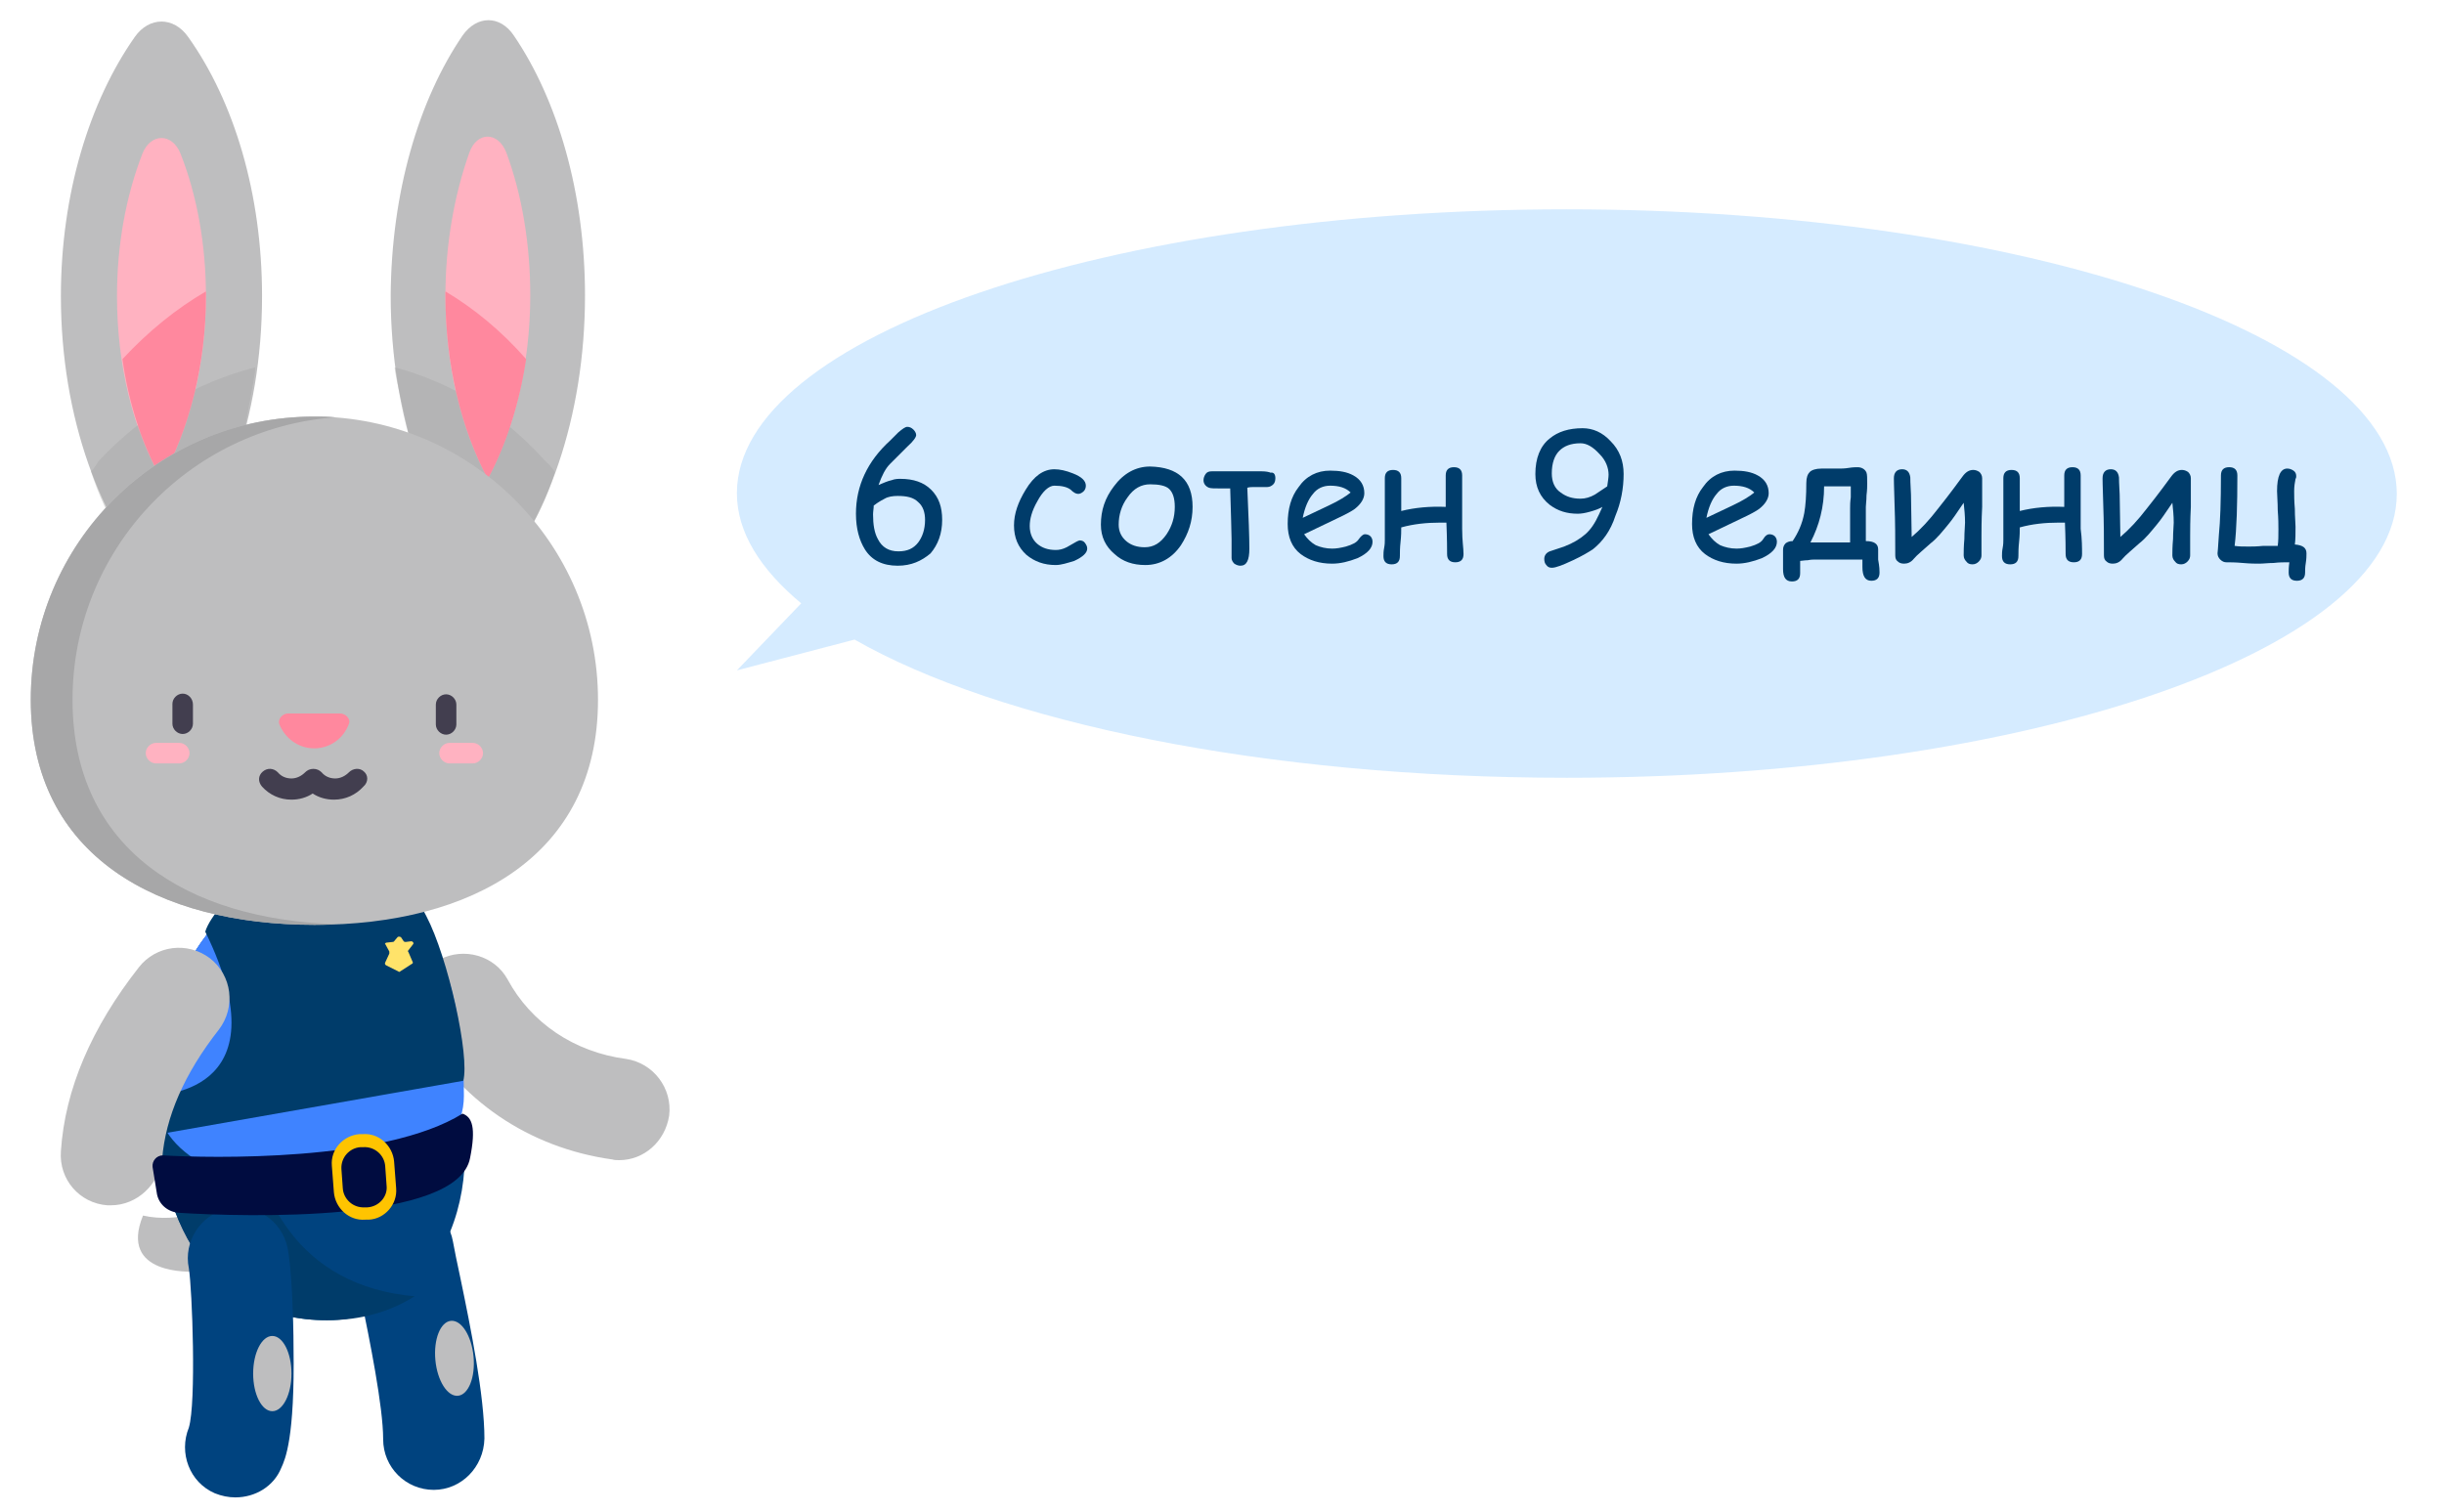 <?xml version="1.0" encoding="utf-8"?>
<!-- Generator: Adobe Illustrator 23.0.3, SVG Export Plug-In . SVG Version: 6.00 Build 0)  -->
<svg version="1.1" id="Слой_1" xmlns="http://www.w3.org/2000/svg" xmlns:xlink="http://www.w3.org/1999/xlink" x="0px" y="0px"
	 viewBox="0 0 357.2 221.1" style="enable-background:new 0 0 357.2 221.1;" xml:space="preserve">
<style type="text/css">
	.st0{fill:#BEBEBF;}
	.st1{fill:#00437F;}
	.st2{fill:#003C6A;}
	.st3{fill:#3F83FF;}
	.st4{fill:#000C40;}
	.st5{fill:#FFC400;}
	.st6{fill:#FFE36A;}
	.st7{fill:#FFB2C1;}
	.st8{opacity:0.42;fill:#A7A7A8;}
	.st9{fill:#FF889E;}
	.st10{fill:#A7A7A8;}
	.st11{fill:#423E4F;}
	.st12{opacity:0.28;fill:#6AB8FF;}
</style>
<path class="st0" d="M20.9,177.7c-3.6,8.8,7.1,8.2,7.6,8.2c0.5,0,4.2-0.8,4.2-0.8l-1.5-8.6C31.2,176.5,26.2,178.9,20.9,177.7z"/>
<g>
	<path class="st1" d="M63.4,217.8c-4.1,0-7.4-3.3-7.4-7.4c0-4.8-2-14.6-3.2-20.5c-0.5-2.6-0.9-4.6-1.2-6c-0.6-4,2.1-7.8,6.1-8.5
		c4-0.6,7.8,2.1,8.5,6.1c0.2,1.1,0.6,3.1,1.1,5.4c1.5,7.2,3.5,17.2,3.5,23.4C70.7,214.5,67.4,217.8,63.4,217.8z"/>
	<path class="st0" d="M90.5,169.6c-0.3,0-0.7,0-1-0.1c-12.2-1.7-22.5-8.7-28.2-19.2c-1.9-3.6-0.6-8.1,2.9-10c3.6-1.9,8.1-0.6,10,2.9
		c3.4,6.3,9.7,10.6,17.3,11.6c4,0.6,6.8,4.3,6.3,8.3C97.2,166.9,94.1,169.6,90.5,169.6z"/>
	<path class="st1" d="M64.6,154.7c8.3,16.5,0.5,38.3-16.8,38.3s-25-14.7-25-32.9s11.2-32.9,25-32.9S56.4,138.4,64.6,154.7z"/>
	<path class="st2" d="M47.8,193c5.1,0,9.3-1.3,12.8-3.5c-33.7-3-26.7-51-14.5-62.3c-13,1.2-23.3,15.4-23.3,32.9
		C22.8,178.2,30.5,193,47.8,193z"/>
	<path class="st1" d="M34.4,218.9c-1,0-2-0.2-3-0.6c-3.7-1.6-5.3-5.9-3.8-9.6c1.1-3.6,0.5-20.2,0-23.3c-0.8-3.9,1.7-7.8,5.6-8.7
		c4-0.9,7.9,1.6,8.8,5.6c0.6,2.6,0.9,10.4,0.9,14.7c0.2,13.2-1.2,16.3-1.8,17.6C40,217.3,37.3,218.9,34.4,218.9z M27.7,208.5
		C27.7,208.5,27.7,208.5,27.7,208.5C27.7,208.5,27.7,208.5,27.7,208.5z M27.7,185.4C27.7,185.4,27.7,185.4,27.7,185.4
		C27.7,185.4,27.7,185.4,27.7,185.4z"/>
	<path class="st3" d="M67.8,160.2c0,18.2-45,18-45-0.2s11.2-32.9,25-32.9S67.8,142,67.8,160.2z"/>
	<path class="st2" d="M30,136.2c11.9,24.3-7.7,23.9-7.7,23.9l1,5.7l44.4-7.8c1-3.5-2.2-18-5.4-24.1c-1.4-2.7-2-3.5-4-3.6
		c-3.7-0.1-5.3,3.4-8.5,4.2c-5.2,1.2-10.5-2.6-13.7-3.9C34.2,129.7,30.6,134.1,30,136.2z"/>
	<path class="st0" d="M16.2,176.2c-0.2,0-0.3,0-0.5,0c-4.1-0.3-7.1-3.8-6.8-7.9c0.6-9.1,4.5-18.1,11.4-26.9
		c2.5-3.2,7.1-3.8,10.4-1.3c3.2,2.5,3.8,7.1,1.3,10.4c-5.1,6.5-7.8,12.8-8.3,18.9C23.2,173.2,20,176.2,16.2,176.2z"/>
	<path class="st4" d="M67.6,162.8c1.4,0.5,2,2,1.1,6.5c-1.8,9.5-32.9,8.6-42.5,8c-1.7-0.1-3.1-1.3-3.3-3l-0.6-3.7
		c-0.1-0.9,0.6-1.7,1.5-1.7C30.6,169.3,56.2,169.9,67.6,162.8z"/>
	<path class="st5" d="M53.9,178.3l-0.5,0c-2.4,0.2-4.4-1.7-4.6-4l-0.3-3.9c-0.2-2.4,1.7-4.4,4-4.6l0.5,0c2.4-0.2,4.4,1.7,4.6,4
		l0.3,3.9C58.1,176.1,56.2,178.2,53.9,178.3z"/>
	<path class="st4" d="M53.7,176.5l-0.4,0c-1.7,0.1-3.1-1.2-3.2-2.8l-0.2-2.8c-0.1-1.7,1.2-3.1,2.8-3.2l0.4,0
		c1.7-0.1,3.1,1.2,3.2,2.8l0.2,2.8C56.7,174.9,55.4,176.4,53.7,176.5z"/>
	<path class="st6" d="M56.5,137.8l0.9-0.1c0.1,0,0.1,0,0.2-0.1l0.5-0.6c0.1-0.1,0.3-0.1,0.5,0l0.4,0.6c0.1,0.1,0.2,0.1,0.3,0.1
		l0.8-0.1c0.2,0,0.4,0.2,0.3,0.4l-0.7,0.9c-0.1,0.1-0.1,0.2,0,0.3l0.6,1.4c0.1,0.1,0,0.3-0.1,0.3l-1.7,1.1c-0.1,0.1-0.2,0.1-0.3,0
		l-1.8-0.9c-0.1-0.1-0.2-0.2-0.1-0.4l0.6-1.3c0-0.1,0-0.2,0-0.3l-0.6-1.1C56.2,138.1,56.3,137.8,56.5,137.8z"/>
</g>
<g>
	<path class="st0" d="M27.5,5.4c-2.1-3-5.7-3-7.8,0C13.1,14.8,8.9,28.3,8.9,43.3c0,17.7,5.8,33.4,14.7,42.7
		c8.9-9.3,14.7-24.9,14.7-42.7C38.3,28.3,34.2,14.8,27.5,5.4z"/>
	<path class="st7" d="M26.4,22.5c-1.2-3.1-4.4-3.1-5.6,0c-2.4,6.2-3.7,13.3-3.7,20.8c0,10,2.3,19.5,6.5,26.8
		c4.1-7.3,6.5-16.8,6.5-26.8C30.1,35.8,28.8,28.6,26.4,22.5z"/>
	<path class="st0" d="M67.6,5.2c2.1-3,5.5-3,7.5,0c6.4,9.4,10.4,23,10.4,38c0,17.8-5.6,33.5-14.2,42.8c-8.5-9.3-14.2-25-14.2-42.8
		C57.2,28.1,61.2,14.6,67.6,5.2z"/>
	<path class="st7" d="M68.6,22.3c1.1-3.1,4.2-3.1,5.4,0c2.3,6.2,3.5,13.4,3.5,20.9c0,10-2.3,19.5-6.2,26.8c-4-7.3-6.2-16.8-6.2-26.8
		C65.1,35.7,66.4,28.5,68.6,22.3z"/>
	<path class="st8" d="M13.3,68.9c2.2,6.9,5.9,12.9,11,17c8-6.4,11.6-11.5,11.6-23.6c0-1,1.5-7.6,1.4-8.6
		c-8.6,2.2-16.4,6.8-22.8,13.6C14,67.9,13.9,68.4,13.3,68.9z"/>
	<path class="st8" d="M79.6,67.3C73.5,60.5,66,55.9,57.7,53.7c-0.1,1,2.1,9.3,2.1,10.3c0,12.2,2.8,15.5,10.5,21.9
		c4.9-4.1,8.7-10,10.8-16.9C80.7,68.4,80.2,67.8,79.6,67.3z"/>
	<path class="st9" d="M76.9,52.5c-3.6-4.1-7.6-7.4-11.8-9.9c0,0.2,0,0.4,0,0.6c0,10,2.3,19.5,6.2,26.8C74,65,75.9,59,76.9,52.5z"/>
	<path class="st9" d="M23.6,70c4.1-7.3,6.5-16.8,6.5-26.8c0-0.2,0-0.4,0-0.6c-4.3,2.5-8.4,5.8-12.2,9.9C18.8,59,20.8,65,23.6,70z"/>
	<path class="st0" d="M87.4,102.3c0,22.9-18.6,32.9-41.4,32.9S4.5,125.2,4.5,102.3S23,60.9,45.9,60.9S87.4,79.5,87.4,102.3z"/>
	<path class="st10" d="M10.6,102.3C10.6,80.5,27.5,62.6,49,61c-1-0.1-2-0.1-3.1-0.1C23,60.9,4.5,79.5,4.5,102.3s18.6,32.9,41.4,32.9
		c1,0,2.1,0,3.1-0.1C27.5,134.4,10.6,124.2,10.6,102.3z"/>
	<path class="st9" d="M49.7,104.3h-7.6c-0.8,0-1.5,0.8-1.3,1.5c0.8,2.1,2.8,3.6,5.1,3.6s4.3-1.4,5.1-3.6
		C51.3,105.1,50.5,104.3,49.7,104.3z"/>
	<path class="st11" d="M53.2,112.8c-0.6-0.6-1.6-0.5-2.2,0.1c-0.5,0.5-1.2,0.9-2,0.9c-0.8,0-1.5-0.3-2-0.9c-0.3-0.3-0.7-0.5-1.2-0.5
		s-0.9,0.2-1.2,0.5c-0.5,0.5-1.2,0.9-2,0.9c-0.8,0-1.5-0.3-2-0.9c-0.6-0.6-1.5-0.7-2.2-0.1s-0.7,1.5-0.1,2.2
		c1.1,1.2,2.6,1.9,4.3,1.9c1.1,0,2.2-0.3,3.1-0.9c0.9,0.6,2,0.9,3.1,0.9c1.7,0,3.2-0.7,4.3-1.9C53.9,114.3,53.8,113.3,53.2,112.8z"
		/>
	<path class="st7" d="M26.2,108.6h-3.4c-0.8,0-1.5,0.7-1.5,1.5c0,0.8,0.7,1.5,1.5,1.5h3.4c0.8,0,1.5-0.7,1.5-1.5
		C27.7,109.3,27,108.6,26.2,108.6z"/>
	<path class="st11" d="M26.7,101.4c-0.8,0-1.5,0.7-1.5,1.5v2.9c0,0.8,0.7,1.5,1.5,1.5c0.8,0,1.5-0.7,1.5-1.5V103
		C28.2,102.1,27.5,101.4,26.7,101.4z"/>
	<path class="st7" d="M69.1,108.6h-3.4c-0.8,0-1.5,0.7-1.5,1.5c0,0.8,0.7,1.5,1.5,1.5h3.4c0.8,0,1.5-0.7,1.5-1.5
		C70.6,109.3,69.9,108.6,69.1,108.6z"/>
	<path class="st11" d="M66.7,105.9V103c0-0.8-0.7-1.5-1.5-1.5c-0.8,0-1.5,0.7-1.5,1.5v2.9c0,0.8,0.7,1.5,1.5,1.5
		C66,107.4,66.7,106.7,66.7,105.9z"/>
</g>
<ellipse class="st0" cx="39.8" cy="200.8" rx="2.8" ry="5.5"/>
<ellipse transform="matrix(0.996 -9.322442e-02 9.322442e-02 0.996 -18.219 7.05)" class="st0" cx="66.4" cy="198.5" rx="2.8" ry="5.5"/>
<path class="st12" d="M229,30.6c-67,0-121.3,18.6-121.3,41.5c0,5.7,3.4,11.1,9.4,16.1l-9.4,9.8l17.2-4.5
	c21.2,12.1,59.9,20.2,104.1,20.2c67,0,121.3-18.6,121.3-41.5S296,30.6,229,30.6z"/>
<g>
	<path class="st2" d="M131.2,82.7c-2.2,0-3.8-0.8-4.8-2.4c-0.8-1.3-1.3-3-1.3-5.2c0-4.1,1.7-7.7,5-10.7l1.2-1.2
		c0.6-0.5,1-0.8,1.3-0.8c0.3,0,0.6,0.1,0.9,0.4c0.2,0.2,0.4,0.5,0.4,0.8c0,0.3-0.4,0.9-1.3,1.7l-2.5,2.5c-0.7,0.7-1.2,1.7-1.7,3.1
		c0.7-0.3,1.4-0.6,1.9-0.7c0.5-0.2,1-0.2,1.3-0.2c1.9,0,3.4,0.5,4.5,1.6s1.6,2.5,1.6,4.4c0,2-0.6,3.6-1.7,4.9
		C134.7,82,133.2,82.7,131.2,82.7z M131.2,72.5c-0.7,0-1.4,0.1-1.9,0.4c-0.2,0.1-0.8,0.4-1.6,1c0,0.4-0.1,0.9-0.1,1.3
		c0,1.5,0.2,2.7,0.7,3.6c0.6,1.2,1.6,1.8,3,1.8c1.3,0,2.2-0.4,2.9-1.3c0.6-0.8,1-1.9,1-3.3c0-1.1-0.3-2-1-2.6
		C133.5,72.7,132.5,72.5,131.2,72.5z"/>
	<path class="st2" d="M154.3,82.6c-1.7,0-3.1-0.5-4.3-1.5c-1.2-1.1-1.8-2.5-1.8-4.3c0-1.7,0.6-3.4,1.7-5.2c1.2-2,2.6-3,4.2-3
		c0.8,0,1.7,0.2,2.7,0.6c1.3,0.5,1.9,1.1,1.9,1.8c0,0.3-0.1,0.6-0.3,0.8c-0.2,0.2-0.5,0.4-0.8,0.4c-0.2,0-0.5-0.1-0.6-0.2
		c-0.2-0.1-0.4-0.3-0.5-0.4c-0.5-0.4-1.3-0.6-2.4-0.6c-0.8,0-1.7,0.8-2.5,2.3c-0.8,1.4-1.1,2.6-1.1,3.6c0,1.1,0.4,2,1.1,2.6
		c0.7,0.6,1.6,0.9,2.7,0.9c0.5,0,1-0.1,1.6-0.4l1.4-0.8c0.2-0.1,0.4-0.2,0.5-0.2c0.3,0,0.6,0.1,0.8,0.4s0.3,0.5,0.3,0.8
		c0,0.6-0.6,1.2-1.9,1.8C156,82.3,155.1,82.6,154.3,82.6z"/>
	<path class="st2" d="M174.3,74.1c0,2.1-0.6,3.9-1.7,5.6c-1.3,1.9-3.1,2.9-5.2,2.9c-1.8,0-3.3-0.5-4.5-1.6c-1.3-1.1-2-2.5-2-4.3
		c0-2.1,0.6-3.9,1.9-5.6c1.4-1.9,3.2-2.9,5.3-2.9C172.2,68.3,174.3,70.2,174.3,74.1z M171.7,74.1c0-1.3-0.3-2.1-0.8-2.6
		s-1.5-0.7-2.8-0.7c-1.3,0-2.4,0.6-3.3,1.9c-0.9,1.2-1.3,2.6-1.3,4c0,1,0.4,1.8,1.1,2.4c0.7,0.6,1.6,0.9,2.7,0.9
		c1.3,0,2.3-0.6,3.2-1.9C171.3,76.9,171.7,75.6,171.7,74.1z"/>
	<path class="st2" d="M186.4,69.9c0,0.4-0.1,0.7-0.3,0.9c-0.2,0.2-0.5,0.4-0.9,0.4c-0.2,0-0.6,0-1,0s-0.8,0-1,0
		c-0.2,0-0.6,0-0.9,0.1c0.2,4.4,0.3,7.3,0.3,8.9c0,1.7-0.4,2.5-1.3,2.5c-0.3,0-0.6-0.1-0.9-0.3c-0.2-0.2-0.4-0.5-0.4-0.8
		c0-0.3,0-0.8,0-1.4c0-0.6,0-1.1,0-1.4c0-1.1-0.1-3.6-0.2-7.4c-0.3,0-0.8,0-1.6,0c-0.7,0-1.2,0-1.5-0.1c-0.5-0.2-0.8-0.6-0.8-1.1
		c0-0.3,0.1-0.6,0.3-0.9s0.5-0.4,0.9-0.4h7.3c0.6,0,1.1,0.1,1.3,0.2C186.2,69,186.4,69.4,186.4,69.9z"/>
	<path class="st2" d="M194.7,82.4c-1.9,0-3.4-0.5-4.6-1.4c-1.3-1-1.9-2.5-1.9-4.4c0-2.2,0.5-4,1.6-5.4c1.1-1.6,2.7-2.4,4.6-2.4
		c1.4,0,2.5,0.2,3.4,0.7c1.1,0.6,1.6,1.5,1.6,2.6c0,0.8-0.5,1.6-1.4,2.3c-0.4,0.3-1.3,0.8-2.6,1.4l-4.8,2.3c0.5,0.7,1,1.2,1.7,1.6
		c0.7,0.3,1.5,0.5,2.4,0.5c0.6,0,1.2-0.1,2-0.3c1-0.3,1.6-0.6,1.9-1.1c0.3-0.4,0.6-0.7,0.9-0.7c0.3,0,0.6,0.1,0.8,0.3
		s0.3,0.5,0.3,0.8c0,0.9-0.7,1.7-2.2,2.4C197.1,82.1,195.9,82.4,194.7,82.4z M194.4,71c-1,0-1.9,0.4-2.5,1.2c-0.7,0.8-1.2,2-1.5,3.5
		l3.8-1.8c1.5-0.7,2.6-1.4,3.2-1.9C196.7,71.3,195.7,71,194.4,71z"/>
	<path class="st2" d="M213.9,81c0,0.4-0.1,0.7-0.3,0.9c-0.2,0.2-0.5,0.3-0.9,0.3c-0.4,0-0.7-0.1-0.9-0.3c-0.2-0.2-0.3-0.5-0.3-0.9
		c0-0.6,0-2.2-0.1-4.6c-0.6,0-0.9,0-0.9,0c-2,0-3.9,0.2-5.7,0.7c0,0.5,0,1.2-0.1,2.1c-0.1,0.9-0.1,1.6-0.1,2.1
		c0,0.4-0.1,0.7-0.3,0.9c-0.2,0.2-0.5,0.3-0.9,0.3c-0.4,0-0.7-0.1-0.9-0.3c-0.2-0.2-0.3-0.5-0.3-0.9c0-0.3,0-0.7,0.1-1.2
		c0.1-0.5,0.1-0.9,0.1-1.2c0-0.5,0-1.2,0-2.2s0-1.7,0-2.2c0-0.5,0-1.3,0-2.3c0-1,0-1.8,0-2.3c0-0.4,0.1-0.7,0.3-0.9
		c0.2-0.2,0.5-0.3,0.9-0.3c0.4,0,0.7,0.1,0.9,0.3c0.2,0.2,0.3,0.5,0.3,0.9c0,0.6,0,1.4,0,2.4c0,1.1,0,1.9,0,2.4
		c2-0.5,4.2-0.7,6.5-0.6v-0.8c0-0.5,0-1.1,0-1.9c0-0.9,0-1.5,0-1.9c0-0.4,0.1-0.7,0.3-0.9c0.2-0.2,0.5-0.3,0.9-0.3
		c0.4,0,0.7,0.1,0.9,0.3c0.2,0.2,0.3,0.5,0.3,0.9c0,0.4,0,1.1,0,1.9s0,1.5,0,1.9c0,0.9,0,2.2,0,4S213.9,80.1,213.9,81z"/>
	<path class="st2" d="M232.8,80.3c-0.6,0.4-1.6,1-2.9,1.6c-1.5,0.7-2.5,1.1-3.1,1.1c-0.3,0-0.6-0.1-0.8-0.4
		c-0.2-0.2-0.3-0.5-0.3-0.9c0-0.5,0.3-0.9,0.8-1.1l2.1-0.7c1.3-0.5,2.3-1.1,3.1-1.8s1.4-1.6,2-2.9l0.5-1.1c-0.5,0.3-1.1,0.5-1.8,0.7
		c-0.7,0.2-1.3,0.3-1.8,0.3c-1.6,0-2.9-0.4-4.1-1.3c-1.4-1.1-2.1-2.6-2.1-4.5c0-2.3,0.7-4.1,2.1-5.2c1.2-1,2.8-1.5,4.8-1.5
		c1.5,0,2.9,0.6,4.1,1.9c1.3,1.3,1.9,2.9,1.9,4.8c0,2.1-0.4,4.2-1.2,6.1C235.4,77.6,234.2,79.2,232.8,80.3z M231,64.8
		c-1.4,0-2.4,0.4-3.1,1.1c-0.7,0.7-1.1,1.8-1.1,3.3c0,1.2,0.4,2.2,1.3,2.8c0.8,0.6,1.7,0.9,2.9,0.9c0.7,0,1.4-0.2,2.1-0.6
		c0.3-0.2,0.9-0.6,1.8-1.2c0.1-0.7,0.2-1.3,0.2-1.7c0-1-0.4-2.1-1.3-3C232.8,65.3,231.9,64.8,231,64.8z"/>
	<path class="st2" d="M253.8,82.4c-1.9,0-3.4-0.5-4.6-1.4c-1.3-1-1.9-2.5-1.9-4.4c0-2.2,0.5-4,1.6-5.4c1.1-1.6,2.7-2.4,4.6-2.4
		c1.4,0,2.5,0.2,3.4,0.7c1.1,0.6,1.6,1.5,1.6,2.6c0,0.8-0.5,1.6-1.4,2.3c-0.4,0.3-1.3,0.8-2.6,1.4l-4.8,2.3c0.5,0.7,1,1.2,1.7,1.6
		c0.7,0.3,1.5,0.5,2.4,0.5c0.6,0,1.2-0.1,2-0.3c1-0.3,1.6-0.6,1.9-1.1s0.6-0.7,0.9-0.7c0.3,0,0.6,0.1,0.8,0.3
		c0.2,0.2,0.3,0.5,0.3,0.8c0,0.9-0.7,1.7-2.2,2.4C256.2,82.1,255,82.4,253.8,82.4z M253.4,71c-1,0-1.9,0.4-2.5,1.2
		c-0.7,0.8-1.2,2-1.5,3.5l3.8-1.8c1.5-0.7,2.6-1.4,3.2-1.9C255.7,71.3,254.7,71,253.4,71z"/>
	<path class="st2" d="M274.7,83.7c0,0.4-0.1,0.7-0.3,0.9c-0.2,0.2-0.5,0.3-0.9,0.3c-0.9,0-1.3-0.7-1.3-2c0-0.1,0-0.3,0-0.6
		c0-0.2,0-0.4,0-0.5h-6.9c-0.3,0-0.6,0-1.1,0.1c-0.5,0-0.9,0.1-1.1,0.1c0,0.2,0,0.6,0,0.9c0,0.5,0,0.8,0,0.9c0,0.4-0.1,0.7-0.3,0.9
		c-0.2,0.2-0.5,0.3-0.9,0.3c-0.9,0-1.3-0.6-1.3-1.8c0-0.3,0-0.8,0-1.4c0-0.6,0-1.1,0-1.4c0-0.4,0.1-0.7,0.4-1c0.3-0.2,0.6-0.3,1-0.3
		c0.8-1.2,1.4-2.5,1.7-4.1c0.2-1.1,0.3-2.6,0.3-4.4c0-0.8,0.2-1.3,0.5-1.6s0.9-0.5,1.7-0.5c0.2,0,0.6,0,1.2,0c0.6,0,1,0,1.4,0
		c0.3,0,0.8,0,1.4-0.1c0.6-0.1,1.1-0.1,1.3-0.1c0.6,0,1.1,0.3,1.3,0.8c0.1,0.3,0.1,0.8,0.1,1.6c0,0.4,0,0.9-0.1,1.7
		c0,0.8-0.1,1.3-0.1,1.7c0,0.6,0,1.5,0,2.5c0,1.4,0,2.2,0,2.5c1.2,0,1.8,0.4,1.8,1.2c0,0.3,0,0.8,0,1.5
		C274.7,82.9,274.7,83.4,274.7,83.7z M270.5,71.1c-2.1,0-3.4,0-3.9,0c0,3-0.7,5.7-2,8.2c0.2,0,0.5,0,0.7,0h5.1c0-0.4,0-1.2,0-2.5
		c0-1,0-1.8,0-2.5c0-0.4,0-0.9,0.1-1.6C270.5,72,270.5,71.5,270.5,71.1z"/>
	<path class="st2" d="M289.6,78.4c0,0.3,0,0.8,0,1.4c0,0.6,0,1.1,0,1.4c0,0.3-0.1,0.6-0.4,0.9c-0.2,0.2-0.5,0.4-0.9,0.4
		c-0.4,0-0.7-0.1-0.9-0.4c-0.2-0.2-0.4-0.5-0.4-0.9c0-0.5,0-1.3,0.1-2.4c0-1.1,0.1-1.9,0.1-2.4c0-1-0.1-2-0.2-2.9
		c-1,1.5-1.7,2.5-2.2,3.1c-0.9,1.1-1.7,2.1-2.6,2.8c-1.1,1-2,1.7-2.5,2.3c-0.4,0.5-0.9,0.7-1.4,0.7c-0.4,0-0.7-0.1-0.9-0.3
		c-0.3-0.2-0.4-0.5-0.4-0.9c0-2.4,0-4.8-0.1-7.4c-0.1-2.7-0.1-4-0.1-3.9c0-0.8,0.4-1.3,1.2-1.3c0.7,0,1.1,0.4,1.2,1.2
		c0,0.1,0,0.9,0.1,2.5l0.1,6.2c1.3-1.1,2.6-2.5,3.9-4.2c0.4-0.5,1.6-2,3.5-4.6c0.5-0.7,1-1,1.6-1c0.3,0,0.6,0.1,0.9,0.3
		c0.2,0.2,0.4,0.5,0.4,0.9c0,0.9,0,2.3,0,4.2C289.6,76.1,289.6,77.5,289.6,78.4z"/>
	<path class="st2" d="M304.3,81c0,0.4-0.1,0.7-0.3,0.9c-0.2,0.2-0.5,0.3-0.9,0.3c-0.4,0-0.7-0.1-0.9-0.3c-0.2-0.2-0.3-0.5-0.3-0.9
		c0-0.6,0-2.2-0.1-4.6c-0.6,0-0.9,0-0.9,0c-2,0-3.9,0.2-5.7,0.7c0,0.5,0,1.2-0.1,2.1c-0.1,0.9-0.1,1.6-0.1,2.1
		c0,0.4-0.1,0.7-0.3,0.9c-0.2,0.2-0.5,0.3-0.9,0.3c-0.4,0-0.7-0.1-0.9-0.3c-0.2-0.2-0.3-0.5-0.3-0.9c0-0.3,0-0.7,0.1-1.2
		c0.1-0.5,0.1-0.9,0.1-1.2c0-0.5,0-1.2,0-2.2s0-1.7,0-2.2c0-0.5,0-1.3,0-2.3c0-1,0-1.8,0-2.3c0-0.4,0.1-0.7,0.3-0.9
		c0.2-0.2,0.5-0.3,0.9-0.3c0.4,0,0.7,0.1,0.9,0.3c0.2,0.2,0.3,0.5,0.3,0.9c0,0.6,0,1.4,0,2.4c0,1.1,0,1.9,0,2.4
		c2-0.5,4.2-0.7,6.5-0.6v-0.8c0-0.5,0-1.1,0-1.9c0-0.9,0-1.5,0-1.9c0-0.4,0.1-0.7,0.3-0.9c0.2-0.2,0.5-0.3,0.9-0.3
		c0.4,0,0.7,0.1,0.9,0.3c0.2,0.2,0.3,0.5,0.3,0.9c0,0.4,0,1.1,0,1.9c0,0.8,0,1.5,0,1.9c0,0.9,0,2.2,0,4
		C304.3,78.8,304.3,80.1,304.3,81z"/>
	<path class="st2" d="M320.1,78.4c0,0.3,0,0.8,0,1.4c0,0.6,0,1.1,0,1.4c0,0.3-0.1,0.6-0.4,0.9c-0.2,0.2-0.5,0.4-0.9,0.4
		c-0.4,0-0.7-0.1-0.9-0.4c-0.2-0.2-0.4-0.5-0.4-0.9c0-0.5,0-1.3,0.1-2.4c0-1.1,0.1-1.9,0.1-2.4c0-1-0.1-2-0.2-2.9
		c-1,1.5-1.7,2.5-2.2,3.1c-0.9,1.1-1.7,2.1-2.6,2.8c-1.1,1-2,1.7-2.5,2.3c-0.4,0.5-0.9,0.7-1.4,0.7c-0.4,0-0.7-0.1-0.9-0.3
		c-0.3-0.2-0.4-0.5-0.4-0.9c0-2.4,0-4.8-0.1-7.4c-0.1-2.7-0.1-4-0.1-3.9c0-0.8,0.4-1.3,1.2-1.3c0.7,0,1.1,0.4,1.2,1.2
		c0,0.1,0,0.9,0.1,2.5l0.1,6.2c1.3-1.1,2.6-2.5,3.9-4.2c0.4-0.5,1.6-2,3.5-4.6c0.5-0.7,1-1,1.6-1c0.3,0,0.6,0.1,0.9,0.3
		c0.2,0.2,0.4,0.5,0.4,0.9c0,0.9,0,2.3,0,4.2C320.1,76.1,320.1,77.5,320.1,78.4z"/>
	<path class="st2" d="M337.1,80.9c0,0.3,0,0.8-0.1,1.4c-0.1,0.6-0.1,1.1-0.1,1.4c0,0.4-0.1,0.7-0.3,0.9c-0.2,0.2-0.5,0.3-0.9,0.3
		c-0.4,0-0.7-0.1-0.9-0.3c-0.2-0.2-0.3-0.5-0.3-0.9c0-0.3,0-0.8,0.1-1.5h-0.2c-0.6,0-1.3,0-2.1,0.1c-0.8,0-1.5,0.1-2.1,0.1
		c-0.5,0-1.3,0-2.4-0.1s-1.9-0.1-2.4-0.1c-0.3,0-0.6-0.1-0.9-0.4c-0.2-0.2-0.4-0.5-0.4-0.9c0,0,0.1-0.9,0.2-2.7
		c0.2-2,0.3-4.9,0.3-8.7c0-0.4,0.1-0.7,0.3-0.9c0.2-0.2,0.5-0.3,0.9-0.3c0.4,0,0.7,0.1,0.9,0.3c0.2,0.2,0.3,0.5,0.3,0.9
		c0,4.3-0.1,7.8-0.4,10.3c0.6,0.1,1.3,0.1,2.1,0.1c0.4,0,1.1,0,2.1-0.1c0.7,0,1.4,0,2,0l0.1,0c0.1-0.7,0.1-1.5,0.1-2.4
		c0-0.6,0-1.6-0.1-2.8c0-1.2-0.1-2.2-0.1-2.8c0-2.2,0.5-3.3,1.5-3.3c0.3,0,0.6,0.1,0.9,0.3c0.3,0.2,0.4,0.5,0.4,0.8
		c0,0.1,0,0.3-0.1,0.4c-0.1,0.5-0.2,1.1-0.2,1.8c0,0.6,0,1.4,0.1,2.6c0,1.2,0.1,2,0.1,2.6c0,1,0,1.9-0.1,2.6
		C336.6,79.7,337.1,80.1,337.1,80.9z"/>
</g>
</svg>
